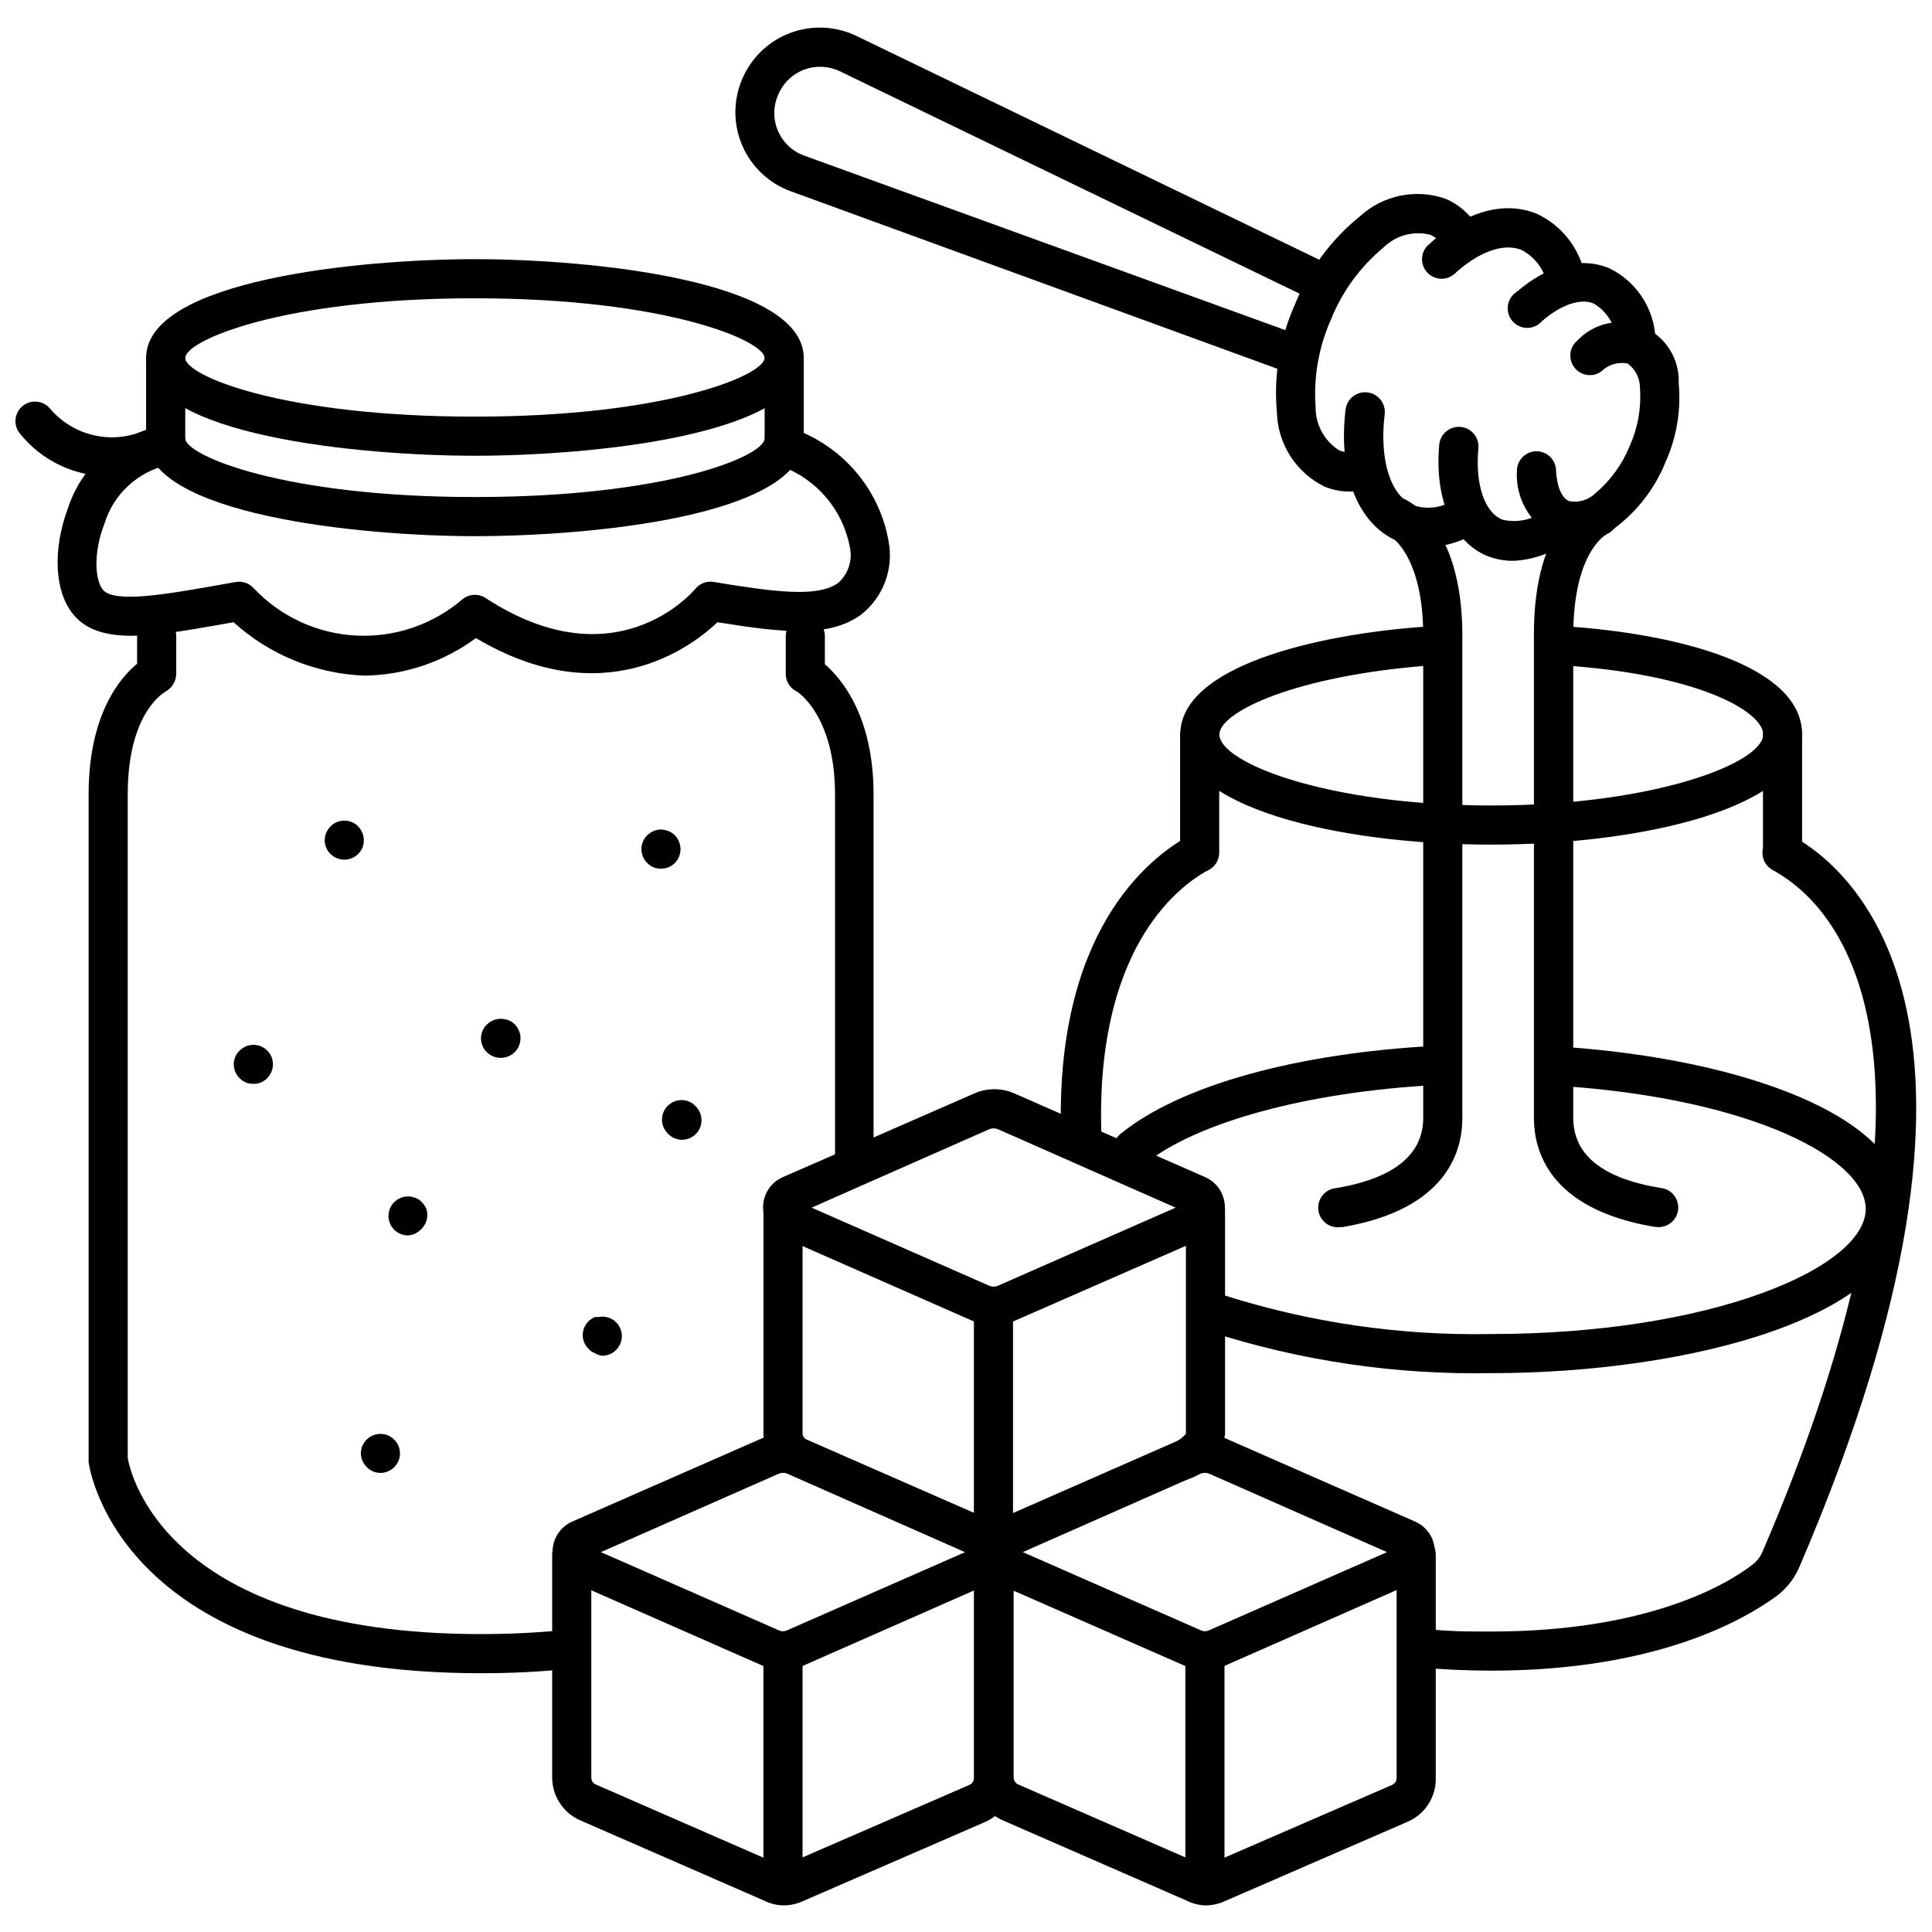 <?xml version="1.0" encoding="UTF-8"?>
<!-- The Best Svg Icon site in the world: iconSvg.co, Visit us! https://iconsvg.co -->
<svg width="800px" height="800px" version="1.1" viewBox="144 144 512 512" xmlns="http://www.w3.org/2000/svg">
 <defs>
  <clipPath id="b">
   <path d="m148.09 250h45.906v21h-45.906z"/>
  </clipPath>
  <clipPath id="a">
   <path d="m515 364h136.9v223h-136.9z"/>
  </clipPath>
 </defs>
 <path d="m182.72 238.86c0-20.734 57.02-26.18 87.141-26.18 30.113 0 87.137 5.496 87.137 26.18 0 20.684-57.02 25.918-87.141 25.918-30.117 0-87.137-5.289-87.137-25.918zm10.367 0c0 4.719 25.918 15.551 76.77 15.551s76.77-11.043 76.77-15.551c0-4.512-25.918-15.809-76.77-15.809-50.852-0.004-76.77 11.191-76.77 15.809z"/>
 <path d="m269.86 286.09c30.168 0 87.141-5.184 87.141-25.918v-20.738c0-2.859-2.32-5.184-5.184-5.184-2.863 0-5.184 2.324-5.184 5.184v20.734c0 4.719-25.918 15.551-76.77 15.551-50.852 0-76.77-11.043-76.77-15.551v-20.734h-0.004c0-2.859-2.32-5.184-5.184-5.184s-5.184 2.324-5.184 5.184v20.734c0 20.324 57.02 25.922 87.137 25.922z"/>
 <path d="m240.68 323.05c10.613-0.164 20.91-3.644 29.445-9.953 33.746 20.062 57.02 2.438 64.02-4.199 17.938 2.902 29.598 3.992 37.945-1.918h-0.004c2.91-2.254 5.141-5.266 6.449-8.703 1.305-3.441 1.641-7.172 0.965-10.789-1.211-6.883-4.258-13.309-8.82-18.602-4.562-5.293-10.469-9.254-17.098-11.465-2.691-1-5.684 0.367-6.688 3.059-1 2.691 0.367 5.688 3.059 6.688 4.852 1.559 9.195 4.394 12.578 8.203 3.383 3.812 5.684 8.461 6.652 13.465 0.844 3.559-0.352 7.293-3.109 9.695-5.496 3.836-16.641 2.383-32.969-0.312-1.84-0.301-3.703 0.414-4.871 1.867-0.828 0.984-21.254 24.777-55.57 2.383-1.855-1.203-4.269-1.102-6.016 0.262-7.832 6.762-17.977 10.238-28.316 9.695-10.336-0.539-20.062-5.055-27.148-12.598-1.172-1.273-2.902-1.875-4.613-1.609l-7.309 1.297c-11.145 1.918-24.934 4.356-27.941 0.828-2.176-2.539-2.644-9.848 0.363-17.574v0.004c1.176-3.856 3.356-7.328 6.316-10.059 2.961-2.734 6.594-4.629 10.531-5.496 2.863-0.371 4.883-2.992 4.508-5.856-0.371-2.863-2.992-4.883-5.856-4.512-5.793 1.008-11.199 3.578-15.641 7.434-4.441 3.856-7.742 8.848-9.555 14.441-4.144 11.148-3.523 22.449 1.66 28.355 6.844 8.035 21.098 5.496 37.582 2.644l4.664-0.828h0.004c9.562 8.672 21.883 13.684 34.781 14.152z"/>
 <g clip-path="url(#b)">
  <path d="m172.93 270.22c6.238-0.016 12.355-1.695 17.727-4.871 1.172-0.727 2.004-1.891 2.316-3.234 0.309-1.34 0.074-2.754-0.656-3.922-1.512-2.406-4.68-3.144-7.102-1.656-4.398 2.793-9.656 3.894-14.805 3.106-5.148-0.793-9.836-3.426-13.188-7.41-1.863-2.176-5.137-2.43-7.312-0.57-2.176 1.863-2.43 5.133-0.57 7.309 5.754 7.133 14.426 11.27 23.59 11.25z"/>
 </g>
 <path d="m370.32 456.58c1.375 0 2.695-0.547 3.668-1.516 0.973-0.973 1.516-2.293 1.516-3.668v-96.832c0-20.734-8.449-30.688-12.906-34.523v-7.465c0-2.863-2.32-5.184-5.184-5.184-2.863 0-5.184 2.32-5.184 5.184v10.059c0.012 1.879 1.047 3.606 2.695 4.508 0.312 0 10.367 6.43 10.367 27.422v96.832c0 2.805 2.227 5.102 5.027 5.184z"/>
 <path d="m271.47 587.42c7.582 0.016 15.156-0.348 22.703-1.09 1.367-0.145 2.625-0.824 3.488-1.895 0.867-1.07 1.27-2.438 1.125-3.809-0.145-1.367-0.824-2.621-1.895-3.488-1.07-0.863-2.438-1.27-3.809-1.125-6.789 0.676-14.047 1.035-21.617 1.035-83.406 0-92.895-42.508-93.617-46.652v-175.83c0-21.824 9.645-27.008 10.059-27.316 1.684-0.938 2.746-2.691 2.797-4.613v-10.059c0-2.863-2.32-5.184-5.184-5.184s-5.184 2.32-5.184 5.184v7.309c-4.562 3.785-12.855 13.477-12.855 34.68v176.25c-0.023 0.223-0.023 0.449 0 0.672 0.312 2.074 8.293 55.934 103.99 55.934z"/>
 <path d="m324.6 446.05c1.75 0.047 3.406-0.797 4.398-2.242 0.996-1.441 1.191-3.289 0.523-4.91-0.281-0.629-0.664-1.207-1.137-1.711l-0.883-0.777c-0.57-0.371-1.203-0.633-1.867-0.777-0.664-0.156-1.355-0.156-2.019 0-0.344 0.055-0.676 0.16-0.984 0.312-0.32 0.102-0.617 0.262-0.883 0.465l-0.777 0.621c-0.98 0.977-1.535 2.301-1.535 3.684 0 1.379 0.555 2.707 1.535 3.68 0.938 1.016 2.246 1.609 3.629 1.656z"/>
 <path d="m211.13 431.23c0.691 0.016 1.379-0.109 2.019-0.363 0.625-0.266 1.188-0.656 1.66-1.141 1.488-1.477 1.938-3.707 1.141-5.648-0.668-1.594-2.086-2.75-3.781-3.086-1.695-0.332-3.449 0.203-4.668 1.426-0.5 0.461-0.891 1.027-1.141 1.66-0.266 0.621-0.406 1.293-0.414 1.969 0.004 1.387 0.566 2.711 1.555 3.68 0.473 0.484 1.035 0.875 1.66 1.141 0.625 0.25 1.293 0.371 1.969 0.363z"/>
 <path d="m251.77 471.41c0.672 0.008 1.344-0.117 1.969-0.363 0.637-0.27 1.219-0.656 1.711-1.141 1.617-1.395 2.215-3.637 1.504-5.652-0.289-0.609-0.676-1.168-1.141-1.656-0.469-0.516-1.059-0.906-1.711-1.141-1.594-0.656-3.41-0.477-4.844 0.48-1.438 0.957-2.301 2.562-2.309 4.289 0 1.375 0.547 2.691 1.516 3.664 0.973 0.973 2.293 1.52 3.668 1.52z"/>
 <path d="m276.75 424.34c1.375 0 2.695-0.547 3.668-1.52 0.969-0.969 1.516-2.289 1.516-3.664 0.02-0.695-0.121-1.387-0.414-2.023-0.254-0.617-0.621-1.18-1.09-1.656l-0.777-0.676-0.934-0.465-1.035-0.258c-1.699-0.328-3.449 0.219-4.664 1.449-0.5 0.461-0.891 1.027-1.141 1.66-0.273 0.637-0.414 1.324-0.414 2.019 0.008 0.68 0.148 1.348 0.414 1.973 0.25 0.629 0.641 1.195 1.141 1.656 0.988 0.984 2.336 1.527 3.731 1.504z"/>
 <path d="m244.82 534.34c1.383-0.008 2.711-0.566 3.68-1.555 0.957-0.965 1.496-2.269 1.504-3.629-0.012-2.082-1.266-3.961-3.188-4.762-1.922-0.805-4.137-0.379-5.625 1.082-0.992 0.969-1.551 2.293-1.555 3.68 0.02 1.367 0.578 2.672 1.555 3.629 0.457 0.5 1.027 0.891 1.656 1.141 0.625 0.266 1.293 0.406 1.973 0.414z"/>
 <path d="m303.61 503.29c1.387-0.008 2.711-0.566 3.68-1.555 0.961-0.965 1.5-2.269 1.504-3.629 0.008-1.379-0.531-2.703-1.504-3.68-1.223-1.215-2.973-1.738-4.664-1.402h-0.984c-1.953 0.805-3.223 2.711-3.215 4.824 0.02 1.367 0.578 2.668 1.555 3.625 0.461 0.504 1.027 0.891 1.66 1.141 0.605 0.355 1.273 0.586 1.969 0.676z"/>
 <path d="m235.23 371.82c1.375 0.008 2.699-0.531 3.68-1.504 0.484-0.473 0.871-1.035 1.141-1.656 0.254-0.645 0.375-1.332 0.363-2.023-0.008-1.359-0.547-2.664-1.504-3.629-0.461-0.5-1.027-0.891-1.66-1.141-1.277-0.531-2.715-0.531-3.992 0-0.629 0.25-1.199 0.641-1.656 1.141-0.977 0.957-1.535 2.262-1.555 3.629 0 0.695 0.141 1.383 0.414 2.023 0.25 0.629 0.641 1.199 1.141 1.656 0.965 0.957 2.266 1.5 3.629 1.504z"/>
 <path d="m319.16 374.21c0.691-0.012 1.375-0.137 2.023-0.363 0.609-0.289 1.172-0.676 1.66-1.141 0.969-0.98 1.508-2.305 1.5-3.68-0.016-1.375-0.555-2.688-1.5-3.684l-0.777-0.621c-0.273-0.195-0.57-0.352-0.883-0.465l-0.984-0.312c-0.664-0.156-1.359-0.156-2.023 0-0.344 0.047-0.676 0.152-0.984 0.312-0.316 0.102-0.617 0.262-0.879 0.465l-0.777 0.621h-0.004c-0.988 0.973-1.547 2.297-1.555 3.684 0.008 1.383 0.566 2.707 1.555 3.68 0.941 0.992 2.262 1.539 3.629 1.504z"/>
 <path d="m430.71 450.36c1.375 0 2.695-0.547 3.668-1.52s1.516-2.289 1.516-3.664c-1.762-48.676 19.391-65.781 28.41-70.656 2.504-1.43 3.375-4.621 1.941-7.125-1.43-2.508-4.621-3.379-7.125-1.945-10.836 5.961-35.82 25.66-33.902 79.934 0.051 1.395 0.664 2.707 1.699 3.644 1.035 0.938 2.402 1.418 3.793 1.332z"/>
 <g clip-path="url(#a)">
  <path d="m539.21 586.74c44.32 0 67.391-13.789 75.578-19.75h0.004c2.637-1.969 4.707-4.598 6.012-7.617 62.207-144.68 14.309-185.01-1.918-193.93-2.504-1.434-5.695-0.562-7.129 1.945-1.43 2.504-0.559 5.695 1.945 7.125 29.391 16.172 44.164 72.156-2.644 180.76-0.578 1.359-1.508 2.543-2.695 3.422-6.894 5.34-27.941 17.676-69.152 17.676-6.273 0-12.336 0-18.09-0.828-2.828-0.273-5.352 1.785-5.652 4.613-0.145 1.367 0.262 2.738 1.125 3.809 0.867 1.066 2.121 1.75 3.492 1.895 6.113 0.57 12.543 0.879 19.125 0.879z"/>
 </g>
 <path d="m539.16 367.83c40.953 0 82.422-10.004 82.422-29.184 0-18.195-32.711-26.75-63.344-28.719-1.379-0.086-2.731 0.383-3.762 1.297-1.031 0.914-1.656 2.199-1.734 3.578-0.086 1.375 0.379 2.727 1.297 3.758 0.914 1.031 2.199 1.656 3.574 1.734 36.598 2.332 53.652 12.336 53.652 18.352 0 7.516-28.719 18.816-72.055 18.816-43.336 0-72.055-11.301-72.055-18.816 0-5.91 19.855-15.551 55.727-18.297 2.844-0.195 5-2.652 4.82-5.496-0.09-1.375-0.73-2.66-1.77-3.562-1.043-0.906-2.398-1.359-3.777-1.258-30.117 2.074-65.367 10.781-65.367 28.613-0.051 19.18 41.418 29.184 82.371 29.184z"/>
 <path d="m539.16 507.9c53.133 0 109.64-15.242 109.64-43.543 0-25.297-44.996-39.707-89.629-42.871-2.844-0.176-5.301 1.977-5.492 4.82-0.102 1.379 0.352 2.734 1.258 3.777 0.902 1.039 2.188 1.68 3.562 1.77 50.023 3.473 79.934 19.285 79.934 32.504 0 15.551-40.746 33.176-99.27 33.176-24.098 0.465-48.109-3.039-71.07-10.367-2.676-0.938-5.609 0.445-6.582 3.109-0.973 2.691 0.418 5.66 3.109 6.637 24.074 7.742 49.262 11.457 74.543 10.988z"/>
 <path d="m443.88 453.78c1.188 0.004 2.34-0.398 3.266-1.141 13.789-11.25 43.387-19.285 77.34-21.098h0.004c1.375-0.082 2.66-0.707 3.574-1.738s1.383-2.383 1.297-3.758c-0.164-2.742-2.438-4.879-5.184-4.871-36.285 1.918-67.391 10.367-83.305 23.379-2.188 1.809-2.512 5.047-0.723 7.254 0.906 1.156 2.262 1.875 3.731 1.973z"/>
 <path d="m561.19 287.59c4.367-0.172 8.559-1.773 11.922-4.562 5.481-4.434 9.727-10.199 12.34-16.742 2.898-6.504 4.078-13.645 3.418-20.738 0.176-4.246-1.398-8.379-4.352-11.434-2.953-3.059-7.027-4.773-11.277-4.746-4.25 0.023-8.305 1.789-11.223 4.879-2.129 1.777-2.484 4.918-0.805 7.125 1.68 2.207 4.801 2.699 7.078 1.117 1.832-1.832 4.449-2.644 7-2.176 2.106 1.504 3.344 3.945 3.316 6.531 0.383 5.242-0.543 10.496-2.695 15.293-1.961 4.856-5.074 9.164-9.074 12.543-1.84 1.816-4.457 2.609-6.996 2.125-1.969-0.777-3.266-3.887-3.473-8.035v0.004c0-1.375-0.547-2.695-1.52-3.668-0.973-0.973-2.289-1.516-3.664-1.516-2.863 0-5.184 2.32-5.184 5.184-0.215 3.504 0.59 6.992 2.32 10.047 1.73 3.055 4.309 5.543 7.426 7.16 1.68 0.91 3.535 1.457 5.441 1.609z"/>
 <path d="m545.22 292.62c5.707-0.309 11.164-2.453 15.551-6.117 1.16-0.805 1.945-2.051 2.164-3.449 0.223-1.398-0.137-2.824-0.992-3.949-0.859-1.125-2.137-1.852-3.543-2.012s-2.816 0.262-3.902 1.168c-3.262 3.242-7.981 4.539-12.441 3.422-4.664-1.969-7.152-9.383-6.273-18.867v-0.004c0.273-2.859-1.828-5.402-4.688-5.676-2.863-0.27-5.406 1.828-5.68 4.691-1.297 14.309 3.523 25.609 12.543 29.445h0.004c2.305 0.93 4.773 1.387 7.258 1.348z"/>
 <path d="m577.52 238.29h0.934c1.355-0.254 2.555-1.035 3.332-2.172 0.781-1.141 1.074-2.539 0.816-3.894-0.84-7.391-5.394-13.844-12.078-17.105-7.414-3.16-16.328-0.883-24.57 6.219h-0.004c-1.273 0.812-2.129 2.137-2.344 3.633-0.215 1.496 0.23 3.012 1.223 4.148 0.992 1.137 2.434 1.785 3.945 1.777 1.508-0.012 2.941-0.684 3.918-1.836 5.184-4.457 10.367-6.117 13.789-4.562v0.004c3.422 2.113 5.637 5.731 5.961 9.742 0.535 2.375 2.648 4.055 5.078 4.047z"/>
 <path d="m501.73 274.27c1.254 0.004 2.504-0.117 3.731-0.363 1.355-0.25 2.555-1.031 3.336-2.168 0.777-1.141 1.07-2.543 0.812-3.894-0.25-1.355-1.031-2.555-2.172-3.336-1.137-0.777-2.539-1.07-3.894-0.812-1.555 0.359-3.184 0.234-4.664-0.363-3.879-2.445-6.231-6.715-6.223-11.301-0.594-7.988 0.793-16.004 4.047-23.324 2.973-7.414 7.746-13.973 13.891-19.078 3.262-3.242 7.981-4.539 12.441-3.422 1.453 0.645 2.684 1.711 3.523 3.059 1.598 2.336 4.769 2.965 7.133 1.406 2.363-1.555 3.043-4.719 1.527-7.109-1.953-3.07-4.793-5.473-8.141-6.894-3.863-1.352-8.023-1.629-12.031-0.797-4.012 0.832-7.719 2.738-10.727 5.516-7.617 6.18-13.527 14.211-17.156 23.328-4.023 8.949-5.664 18.789-4.769 28.562 0.109 4.086 1.32 8.066 3.512 11.516 2.191 3.449 5.277 6.242 8.93 8.078 2.176 0.934 4.523 1.41 6.894 1.398z"/>
 <path d="m522.36 288.99c3.594-0.082 7.129-0.93 10.371-2.488 2.602-1.188 3.754-4.262 2.562-6.867-1.188-2.606-4.262-3.754-6.867-2.566-3.047 1.613-6.625 1.914-9.902 0.828-6.066-2.539-9.02-12.027-7.566-24.105 0.344-2.863-1.699-5.461-4.562-5.805s-5.461 1.699-5.805 4.562c-2.023 17.055 3.266 30.43 13.84 34.887 2.504 1.07 5.207 1.602 7.93 1.555z"/>
 <path d="m558.8 222.32c0.531 0.074 1.07 0.074 1.605 0 1.316-0.414 2.41-1.34 3.043-2.566 0.633-1.223 0.75-2.652 0.328-3.965-1.668-6.625-6.215-12.16-12.391-15.086-8.812-3.68-19.387-0.621-29.133 8.449v0.004c-1.863 1.988-1.867 5.078-0.008 7.074 1.855 1.992 4.941 2.207 7.059 0.492 6.531-6.066 13.219-8.398 17.934-6.481 3.316 1.742 5.734 4.816 6.637 8.449 0.676 2.152 2.668 3.621 4.926 3.629z"/>
 <path d="m483.9 241.92c2.184 0 4.129-1.367 4.871-3.418 0.973-2.691-0.418-5.664-3.109-6.637l-128.61-46.652c-3.125-1.148-5.629-3.539-6.918-6.609-1.289-3.066-1.242-6.531 0.129-9.566 1.281-3.039 3.754-5.418 6.84-6.582 3.074-1.137 6.477-0.988 9.438 0.414l123.22 59.613h-0.004c1.246 0.645 2.695 0.758 4.023 0.316s2.422-1.402 3.031-2.664c0.609-1.258 0.68-2.711 0.203-4.027-0.48-1.316-1.469-2.383-2.746-2.957l-123.27-59.613c-5.519-2.668-11.891-2.953-17.625-0.785-5.734 2.164-10.324 6.594-12.699 12.242-2.406 5.637-2.383 12.012 0.059 17.633 2.441 5.617 7.086 9.984 12.848 12.07l128.61 46.914c0.551 0.191 1.129 0.297 1.711 0.309z"/>
 <path d="m583.11 469.18c2.863 0.242 5.383-1.879 5.625-4.742 0.246-2.863-1.879-5.383-4.742-5.625-15.551-2.594-23.066-8.863-23.066-18.609v-127.78c0-22.445 8.863-26.852 8.969-26.902h-0.004c2.566-1.156 3.738-4.148 2.644-6.738-0.992-2.59-3.848-3.938-6.481-3.059-1.605 0.621-15.551 6.738-15.551 36.285v128.25c0 8.762 4.094 24.105 31.672 28.82z"/>
 <path d="m461.92 375.14c1.375 0 2.695-0.543 3.664-1.516 0.973-0.973 1.52-2.293 1.52-3.668v-31.102c0-2.863-2.32-5.184-5.184-5.184s-5.184 2.32-5.184 5.184v31.102c0 1.375 0.547 2.695 1.52 3.668s2.289 1.516 3.664 1.516z"/>
 <path d="m616.39 375.14c1.375 0 2.691-0.543 3.664-1.516s1.52-2.293 1.52-3.668v-31.102c0-2.863-2.32-5.184-5.184-5.184s-5.184 2.32-5.184 5.184v31.102c0 1.375 0.547 2.695 1.52 3.668 0.973 0.973 2.289 1.516 3.664 1.516z"/>
 <path d="m402.1 494.21-50.645-22.289v-0.004c-3.176-1.383-5.231-4.519-5.231-7.981 0-3.465 2.055-6.602 5.231-7.984l50.645-22.133c3.445-1.555 7.391-1.555 10.836 0l50.438 22.133c3.176 1.383 5.227 4.519 5.227 7.984 0 3.461-2.051 6.598-5.227 7.981l-50.906 22.293c-3.305 1.434-7.059 1.434-10.367 0zm6.481-50.906c-0.809-0.359-1.734-0.359-2.539 0l-46.965 20.734 47.172 20.734c0.684 0.262 1.438 0.262 2.125 0l47.172-20.734z"/>
 <path d="m456.21 536.67c0.719 0 1.426-0.16 2.074-0.465 2.738-0.801 5.176-2.387 7.019-4.562s3.008-4.844 3.348-7.672v-59.25c0-2.863-2.32-5.184-5.184-5.184-2.863 0-5.184 2.32-5.184 5.184v59.25c-1.078 1.211-2.43 2.152-3.938 2.746-2.266 0.965-3.539 3.391-3.051 5.801 0.492 2.414 2.609 4.148 5.07 4.152z"/>
 <path d="m404.38 556.78c2.473 0.02 4.613-1.707 5.117-4.125 0.504-2.422-0.77-4.859-3.043-5.828l-48.57-21.203h-0.004c-0.715-0.32-1.18-1.027-1.191-1.812v-59.094c0-2.863-2.32-5.184-5.184-5.184-2.863 0-5.184 2.32-5.184 5.184v59.094c0.086 4.832 2.984 9.164 7.414 11.094l48.363 21.41c0.715 0.324 1.496 0.484 2.281 0.465z"/>
 <path d="m407.28 554.24c1.375 0 2.695-0.547 3.664-1.52 0.973-0.973 1.52-2.289 1.52-3.664v-58.215c0-2.863-2.32-5.184-5.184-5.184s-5.184 2.32-5.184 5.184v58.215c0 1.375 0.547 2.691 1.52 3.664 0.973 0.973 2.289 1.52 3.664 1.52z"/>
 <path d="m458.08 585.5-50.801-22.289c-3.176-1.387-5.227-4.519-5.227-7.984 0-3.465 2.051-6.598 5.227-7.984l49.348-21.668 1.09-0.465c3.461-1.559 7.426-1.559 10.887 0l50.438 22.133c3.168 1.387 5.207 4.527 5.184 7.984 0.051 3.465-1.996 6.617-5.184 7.984l-50.594 22.289c-3.309 1.422-7.059 1.422-10.367 0zm6.481-50.906c-0.809-0.359-1.73-0.359-2.539 0l-46.965 20.734 47.223 20.734v0.004c0.656 0.309 1.418 0.309 2.074 0l47.223-20.734z"/>
 <path d="m463.32 648.95c1.789 0.012 3.555-0.359 5.184-1.09l48.57-21.098h0.004c4.488-1.941 7.402-6.359 7.414-11.25v-59.559c0-2.863-2.324-5.184-5.188-5.184-2.859 0-5.184 2.32-5.184 5.184v59.301c-0.016 0.77-0.484 1.457-1.191 1.762l-48.621 21.098c-0.598 0.262-1.273 0.262-1.867 0l-48.57-21.203-0.004 0.004c-0.727-0.316-1.211-1.023-1.242-1.816v-59.145c0-2.863-2.32-5.184-5.184-5.184s-5.184 2.32-5.184 5.184v59.145c0.039 4.91 2.965 9.336 7.465 11.301l48.57 21.203c1.562 0.801 3.277 1.262 5.027 1.348z"/>
 <path d="m463.32 645.48c1.375 0 2.695-0.547 3.668-1.52 0.973-0.973 1.516-2.289 1.516-3.664v-58.164c0-2.863-2.32-5.184-5.184-5.184-2.859 0-5.184 2.32-5.184 5.184v58.164c0 1.375 0.547 2.691 1.52 3.664 0.973 0.973 2.289 1.52 3.664 1.52z"/>
 <path d="m346.27 585.5-50.645-22.289c-3.18-1.379-5.219-4.523-5.184-7.984-0.008-3.453 2.023-6.586 5.184-7.984l50.438-22.133c3.465-1.531 7.418-1.531 10.887 0l0.984 0.465 49.348 21.668c3.168 1.387 5.207 4.527 5.184 7.984 0.051 3.465-1.996 6.617-5.184 7.984l-50.594 22.289c-3.309 1.422-7.059 1.422-10.367 0zm6.481-50.906c-0.789-0.363-1.699-0.363-2.488 0l-47.016 20.734 47.172 20.734-0.004 0.004c0.676 0.309 1.453 0.309 2.129 0l47.223-20.734z"/>
 <path d="m351.5 648.95c1.785 0.012 3.555-0.359 5.184-1.09l48.57-21.098h0.004c4.496-2.039 7.332-6.574 7.203-11.508v-59.301c0-2.863-2.32-5.184-5.184-5.184s-5.184 2.32-5.184 5.184v59.301c-0.02 0.77-0.484 1.457-1.191 1.762l-48.57 21.098h-0.004c-0.594 0.262-1.27 0.262-1.863 0l-48.57-21.203-0.004 0.004c-0.715-0.324-1.18-1.031-1.191-1.816v-59.145c0-2.863-2.32-5.184-5.184-5.184s-5.184 2.32-5.184 5.184v59.145c0.02 4.902 2.926 9.332 7.414 11.301l48.57 21.203c1.609 0.824 3.379 1.285 5.184 1.348z"/>
 <path d="m351.5 645.48c1.375 0 2.695-0.547 3.664-1.52 0.973-0.973 1.52-2.289 1.52-3.664v-58.164c0-2.863-2.32-5.184-5.184-5.184-2.863 0-5.184 2.32-5.184 5.184v58.164c0 1.375 0.547 2.691 1.52 3.664 0.973 0.973 2.289 1.52 3.664 1.52z"/>
 <path d="m498.98 469.18h0.883c27.527-4.719 31.672-20.062 31.672-28.82v-127.94c0-29.859-14.723-36.027-16.434-36.648h0.004c-2.68-1.016-5.672 0.328-6.688 3.008-1.016 2.676 0.328 5.668 3.004 6.688 0.465 0 9.746 4.871 9.746 26.957v127.83c0 9.746-7.777 16.02-23.066 18.609-2.863 0.242-4.988 2.762-4.742 5.625 0.242 2.863 2.762 4.988 5.621 4.742z"/>
</svg>
